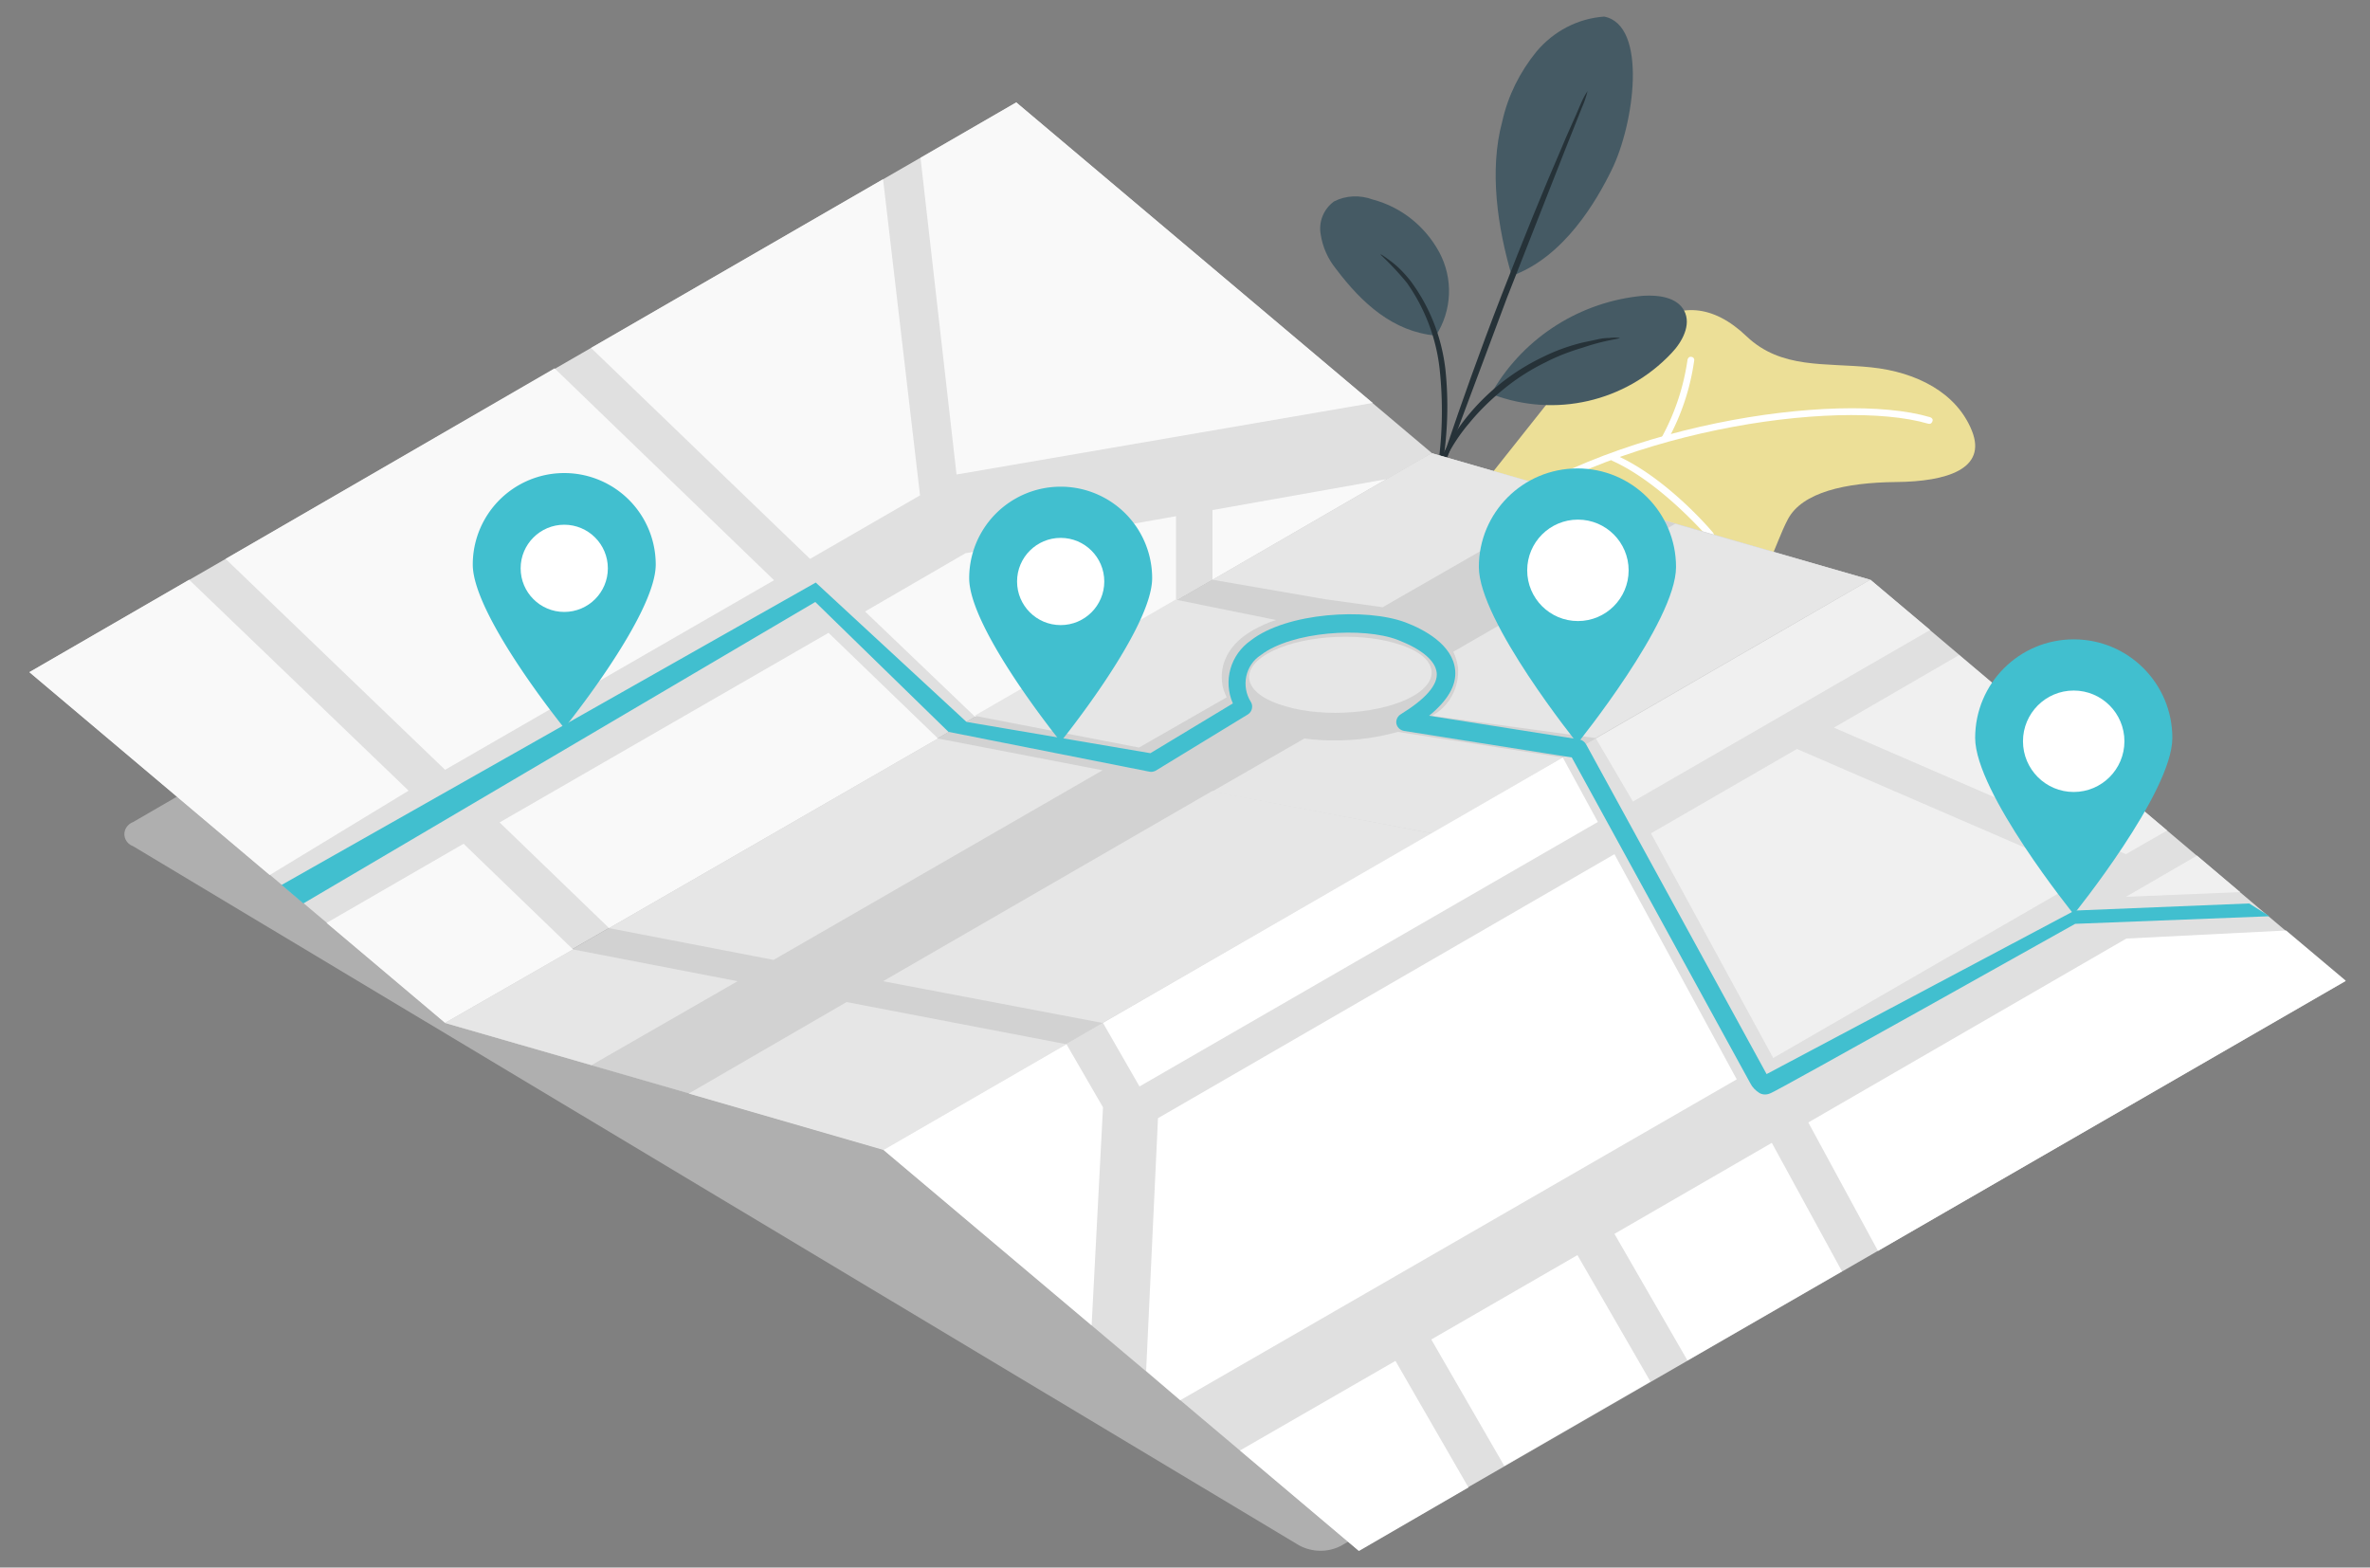 <svg xmlns="http://www.w3.org/2000/svg" viewBox="0 0 500 330.7" xmlns:v="https://vecta.io/nano"><rect x="0" y="0" width="500" height="330.7" fill="#808080" stroke="none"/><path d="M274.083 326.028l-246-147.5c-1.4-.5-2.2-2-1.7-3.4.3-.8.9-1.4 1.7-1.7l199.5-115.6c2.8-1.4 6.1-1.4 8.9 0l246 147.7c1.4.5 2.2 2 1.7 3.4-.3.8-.9 1.4-1.7 1.7l-199.6 115.5c-2.7 1.4-6 1.4-8.8-.1z" fill="#afafaf"/><path d="M313.817 133.094c2.9 2.4 10.5 2.4 14.9-1.6 4.3-4.9 11.3-6.4 17.2-3.8 8.5 2.8 13.1 4.5 19.8.5s8.5-13.1 11.5-18.7 12-7.7 22.8-7.8 19.2-2.8 16-10.8-11.6-12.4-21.3-13.4-18.9.4-26.2-6.5c-7.2-6.9-14.3-7.1-20.7-2.2s-10.4 14.5-17.8 11.8l-20.8 26.2 4.6 26.3z" fill="#ecdf97"/><g fill="#fff"><path d="M311.417 111.894l-.1-.1c-.3-.3-.2-.7.1-1 0 0 .1 0 .1-.1 26.6-21.1 76.3-28.4 95.6-22.7.4.1.7.4.6.8s-.4.7-.8.6h0-.1c-19.1-5.6-68.1 1.6-94.3 22.4-.5.3-.9.3-1.1.1z"/><path d="M350.917 92.894c-.3-.2-.4-.6-.2-.9a48.44 48.44 0 0 0 5.3-16.1c.1-.4.4-.7.8-.6.4 0 .7.4.6.8h0a48.51 48.51 0 0 1-5.5 16.6c-.2.3-.6.5-.9.3l-.1-.1zm-10.9 4.2c-.3-.2-.4-.5-.2-.8.1-.4.5-.5.9-.4 0 0 .1 0 .1.1h0c10.7 4.7 20.2 15.9 20.6 16.4.2.3.2.8-.1 1s-.7.2-1-.1c-.1 0-9.7-11.3-20-16-.2-.1-.3-.1-.3-.2z"/></g><path d="M302.936 70.8c3.4-5.3 3.7-12 .7-17.6-3-5.5-8-9.5-14-11.1-2.7-1-5.7-.9-8.2.4-2.2 1.6-3.3 4.3-2.8 7 .4 2.6 1.5 5.1 3.2 7.2 5.5 7.3 12.1 13.3 21.1 14.1m12.1 11.5c6.7-11.3 18.5-18.7 31.6-19.9 3.3-.2 7.2.3 8.7 3.2s-.4 6.5-2.7 8.9c-9.7 10.3-24.6 13.7-37.8 8.7m23.6-79.7c-5.6.4-10.7 3.1-14.3 7.4-3.5 4.3-6 9.3-7.2 14.7-2.8 10.3-1 22.4 2 32.6 11.1-4 17.9-15.9 21-22.2 4.9-9.8 7.7-30.7-1.5-32.5" fill="#455a64"/><g fill="#263238"><path d="M302.836 103.1c.6-1.7 1.1-3.4 1.5-5.1a75.13 75.13 0 0 0 .6-20.1c-.8-6.8-3.3-13.2-7.4-18.7-1.3-1.6-2.7-3.1-4.4-4.3-1.2-.9-1.8-1.3-1.9-1.2 2 1.9 3.9 3.9 5.6 6 3.8 5.4 6.2 11.7 6.9 18.3a82.83 82.83 0 0 1-.3 19.9"/><path d="M302.836 103.2l3.5-9.4 11.6-31 12.1-30.8 3.7-9.3c.5-1.1.9-2.3 1.2-3.5-.7 1-1.2 2.1-1.7 3.3-.9 2.2-2.4 5.3-4 9.2-3.4 7.8-7.8 18.6-12.5 30.7s-8.6 23.2-11.3 31.2l-3.2 9.6"/><path d="M341.736 71.3c-.7-.1-1.4-.1-2.2 0a10.68 10.68 0 0 0-2.5.3l-3.3.7c-2.8.7-5.6 1.7-8.2 3a46.21 46.21 0 0 0-16.5 13.2c-1.8 2.3-3.3 4.8-4.6 7.3-.5 1-1 2-1.3 3.1-.4.8-.7 1.6-.9 2.4-.4 1.3-.1 1.8 0 1.8a45.39 45.39 0 0 1 3-6.8c1.3-2.5 2.9-4.9 4.7-7 2.2-2.7 4.7-5.1 7.4-7.3s5.7-4.1 8.8-5.6c2.5-1.3 5.2-2.3 7.9-3.1 4.7-1.6 7.7-1.8 7.7-2z"/></g><g fill="#e0e0e0"><path d="M302.1 95.606l-87.7-74-208.2 120.2 87.7 73.9 208.2-120.1z"/><path d="M394.6 122.306l-208.2 120.2-92.5-26.7 208.2-120.2 92.5 26.7z"/></g><path d="M394.6 122.343l-208.2 120.2-92.5-26.7 208.2-120.2 92.5 26.7z" fill="#c4c4c4" opacity=".5"/><path d="M494.8 207.006l-208.2 120.1-100.3-84.6 208.3-120.2 100.2 84.7z" fill="#e0e0e0"/><path d="M56.9 184.606l29.3-17.8-46.3-44.5-33.7 19.5 50.7 42.8zm37-22.2l-46.3-44.5 69.4-40.2 46.3 44.7-69.4 40zm30.8-89l46.2 44.5 23.2-13.4-7.8-66.7-61.6 35.6zm77.1 26.7l-7.6-66.8 20.2-11.7 75.2 63.4-87.8 15.1zm-80.9 100.2l-23.1-22.3-28.9 16.7 25 21.1 27-15.5zm-15.5-26.8l23.1 22.3 69.4-40-23.1-22.3-69.4 40zm100.3-22.3l-23.2-22.2 21.2-12.3 44.4-7.8v17.8l-42.4 24.5zm50.1-28.9v-14.7l36.6-6.5-36.6 21.2z" fill="#f9f9f9"/><g fill="#e6e6e6"><path d="M294.4 135.706c-8.5-2.5-20.6-1.5-27 2.2s-4.7 8.7 3.8 11.1c8.4 2.5 20.6 1.5 27-2.2 6.3-3.7 4.7-8.7-3.8-11.1zm-25.2-4.9c-1.7.5-3.3 1.3-4.8 2.1-6.7 3.8-6.8 8.9-6.6 10.9.1 1.2.5 2.3 1 3.3l-18.5 10.6-34.7-6.7 42.4-24.5 21.2 4.3zm-13.4-8.5l23.7 4.1 12.2 1.7 41.1-23.6-30.8-8.9-46.2 26.7zm138.7 0l-57.9 33.4-34.5-4.7c3.7-2 5.8-6 5.5-10.2-.2-1.2-.5-2.3-1-3.3l46.8-27 41.1 11.8zm-64.8 37.5l-27.6 16-46.4-8.8 19.3-11.1.2-.1c2.2.3 4.3.4 6.5.4 4.5 0 8.9-.6 13.2-1.8h0l34.8 5.4zm-131.8-4l-69.4 40 34.7 6.7 69.4-40-34.7-6.7z"/><path d="M302.1 175.806l-46.4-8.9-69.4 40.1 46.3 8.8 69.5-40zm-181.2 24.5l-27 15.5 30.9 8.9 30.8-17.7-34.7-6.7zm104.1 20l-46.4-8.9-33.3 19.3 41.1 11.9 38.6-22.3z"/></g><path d="M348.3 175.806l25.8 47.4 66.7-38.5-61.7-26.7-30.8 17.8z" fill="#f0f0f0"/><path d="M225 220.306l7.7 13.3-2.4 46-43.9-37 38.6-22.3zm7.7-4.5l7.7 13.4 96.7-55.8-7.4-13.6-97 56z" fill="#fff"/><path d="M336.7 155.806l7.8 13.3 62.7-36.2-12.6-10.6-57.9 33.5z" fill="#f0f0f0"/><path d="M340.6 180.206l-96.3 55.7-2.5 53.3 7.2 6.2 117.4-67.7-25.8-47.5z" fill="#fff"/><path d="M386.9 153.506l26.4-15.3 43.9 37-8.7 5-61.6-26.7z" fill="#f0f0f0"/><path d="M261.6 306.006l32.8-18.9 15.4 26.7-23.1 13.4-25.1-21.2zm40.36-23.416l30.83-17.8 15.4 26.673-30.83 17.8zm38.64-22.284l33.2-19.2 14.8 27.1-32.6 18.8-15.4-26.7zm55.6 3.6l-14.7-27.1 67.1-38.8 33.7-1.7 12.6 10.6-98.7 57z" fill="#fff"/><path d="M463.5 180.506l-15 8.7 24.1-1-9.1-7.7z" fill="#f0f0f0"/><path d="M99.74 119.1a19.25 19.25 0 1 1 38.6 0c0 10.7-19.3 34.5-19.3 34.5s-19.3-23.8-19.3-34.5z" fill="#41bfcf"/><circle cx="119.04" cy="119.9" r="9.2" fill="#fff"/><path d="M204.47 121.976a19.25 19.25 0 1 1 38.6 0c0 10.7-19.3 34.5-19.3 34.5s-19.3-23.8-19.3-34.5z" fill="#41bfcf"/><circle cx="223.77" cy="122.676" r="9.2" fill="#fff"/><path d="M311.994 119.623c0-11.5 9.3-20.8 20.8-20.8s20.8 9.3 20.8 20.8-20.8 37.2-20.8 37.2-20.8-25.8-20.8-37.2z" fill="#41bfcf"/><circle cx="332.894" cy="120.323" r="10.7" fill="#fff"/><path d="M416.7 155.683c0-11.5 9.3-20.8 20.8-20.8s20.8 9.3 20.8 20.8-20.8 37.2-20.8 37.2-20.8-25.7-20.8-37.2z" fill="#41bfcf"/><circle cx="437.49" cy="156.383" r="10.7" fill="#fff"/><path d="M474.5 190.6l-36.8 1.5-65 34.5-38.1-69.6c-.3-.5-.8-.9-1.4-1l-31.7-5c3.9-3.2 5.8-6.4 5.5-9.6-.5-5.5-6.8-8.7-10.5-10.1-8.3-3.1-25-2.1-32.6 3.8-4.3 3-5.9 8.5-3.8 13.3l-17.4 10.5-38.8-6.6-31.8-29.4-112.7 63.8 4.6 3.9L172 127l28.1 27.4 42.4 8.4c.4.1.9 0 1.3-.2l19.5-11.9c.9-.6 1.1-1.8.6-2.6-2.1-3.3-1.2-7.8 2.1-9.9 6.5-5 21.6-6 28.9-3.2 4.9 1.9 7.9 4.3 8.2 6.9s-2.4 5.6-7.6 8.8c-.5.3-.8.8-.9 1.3-.2 1 .5 2 1.6 2.2l35.4 5.6 37.7 68.8c.4.8 1.1 1.5 1.9 2 .7.4 1.6.4 2.4 0 .9-.2 64.2-35.7 64.2-35.7l41-1.6-4.3-2.7z" fill="#41bfcf"/></svg>
